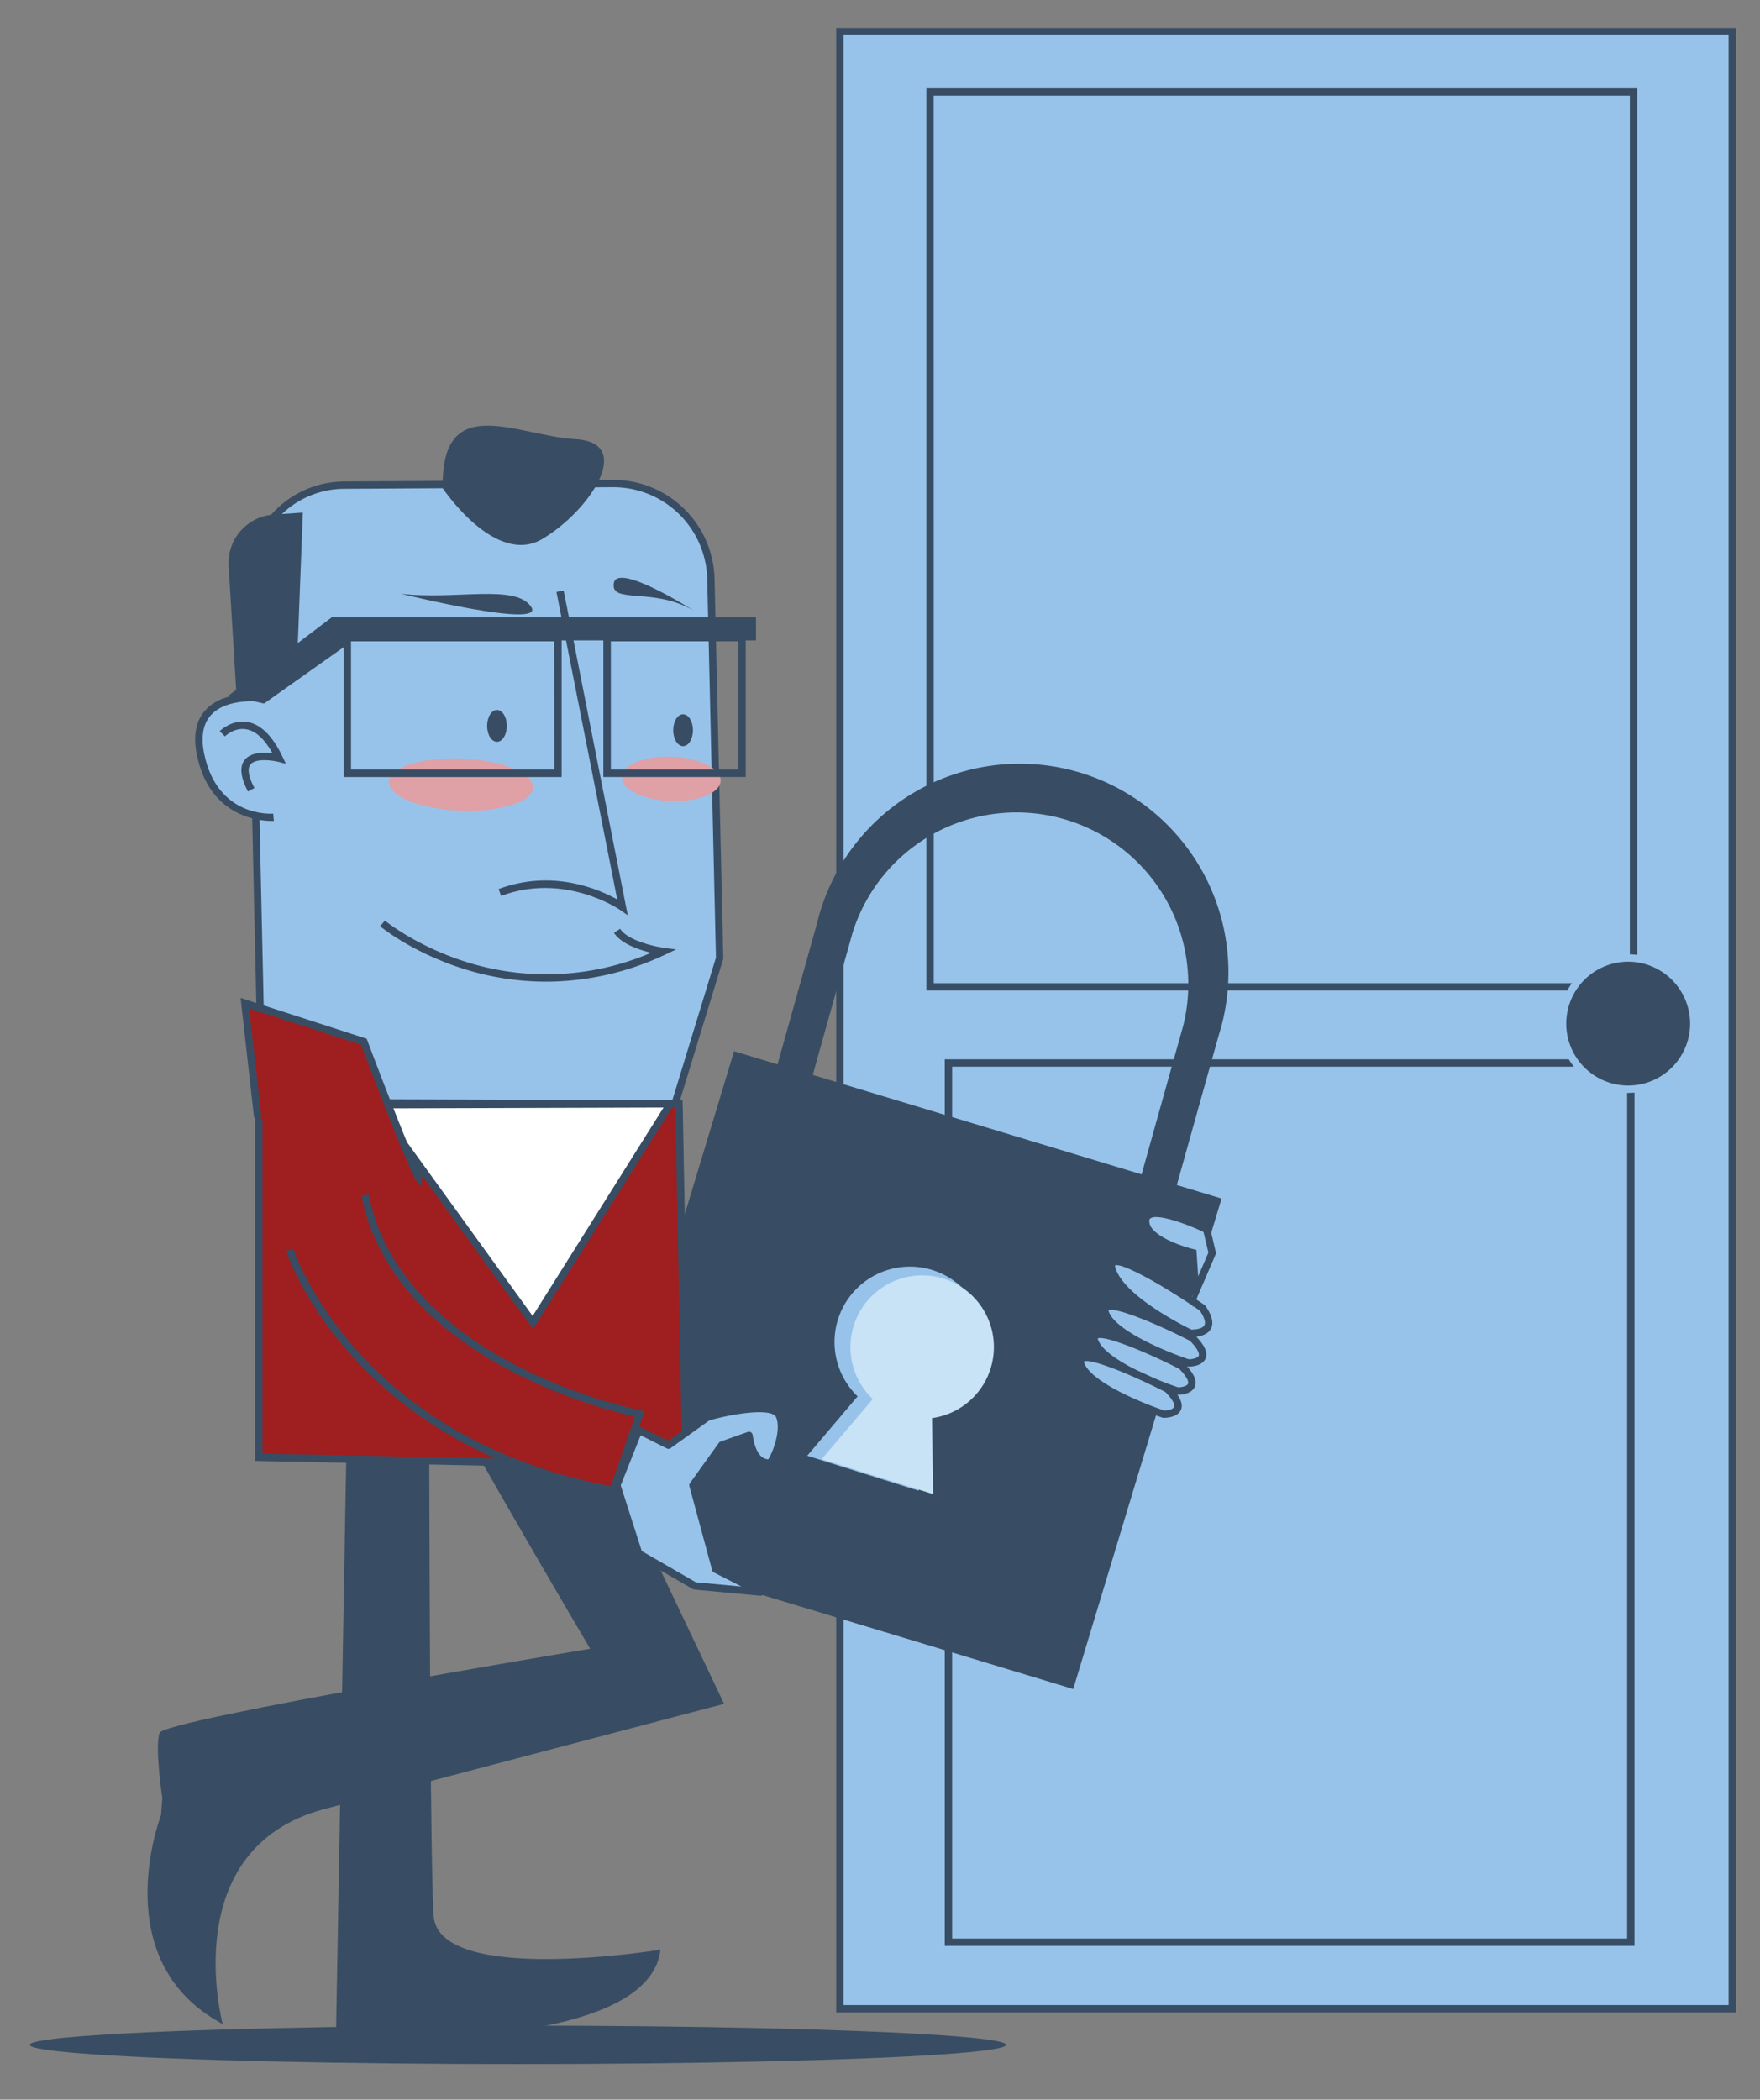 <svg id="Capa_1" data-name="Capa 1" xmlns="http://www.w3.org/2000/svg" viewBox="0 0 717.03 855.42"><rect x="0" y="0" width="717.03" height="855.42" fill="#808080" stroke="none"/><title>Mesa de trabajo 9</title><path d="M142.48,514.41l-5.55,312.31h32.34l5.63.73,9.16,2s81.31-.93,85-35.12c0,0-90.56,14.79-92.4-13.86s-1.85-247.63-1.85-247.63Z" fill="#384d63"/><path d="M175.2,555.16c-1.07,4.28,65.23,116.55,65.23,116.55S67.2,700.58,65.06,705.93s1.07,26.73,1.07,26.73l-.54,6.86s-23,59.44,25.13,85.1c0,0-19.24-71.64,41.71-87.68L295,694.17,234,565.85l-58.81-15Z" fill="#384d63"/><ellipse cx="211" cy="833.09" rx="198.89" ry="7.84" fill="#384d63"/><rect x="342.18" y="12.83" width="363.56" height="805.54" fill="#97c3eb"/><path d="M707.24,819.88H340.68V11.33H707.24Zm-363.56-3H704.24V14.33H343.68Z" fill="#384d63"/><rect x="378.89" y="37.43" width="286.57" height="364.63" fill="#97c3eb"/><path d="M667,403.56H377.39V35.93H667Zm-286.58-3H664V38.93H380.39Z" fill="#384d63"/><rect x="386.38" y="433.07" width="278.02" height="358.22" fill="#97c3eb"/><path d="M665.9,792.79h-281V431.57h281Zm-278-3h275V434.57h-275Z" fill="#384d63"/><path d="M496.53,421.75A85,85,0,1,0,332.9,376l-16.13,57.64-17.71-5.36L238.62,628.06l198.62,60.07L497.68,488.3l-18.23-5.51ZM331.12,437.93,347.34,380a70,70,0,0,1,134.75,37.72l-17,60.73Z" fill="#384d63"/><path d="M105.43,449.93V593.71l174,3.57L276.6,449.71S103,447.51,105.43,449.93Z" fill="#9f1e1f"/><path d="M281,598.81l-1.56,0-175.5-3.6V450.55l-.27-.27.37-1c.52-1.24.72-1.7,28.53-1.92,14.25-.11,34-.09,58.82.06,42.2.25,84.82.79,85.24.79l1.46,0Zm-174.06-6.57,171,3.51-2.8-144.56c-63.55-.8-157.31-1.46-168.2-.17Z" fill="#384d63"/><path d="M140.15,197.65,249.78,197a39.62,39.62,0,0,1,39.84,38.7l3.56,154.66L275,449.71l-168.22-.49L102.09,236.8A38.31,38.31,0,0,1,140.15,197.65Z" fill="#97c3eb"/><path d="M276.13,451.22H275l-169.68-.5,0-1.46-4.72-212.42a39.82,39.82,0,0,1,39.55-40.68l109.63-.66H250a41.31,41.31,0,0,1,41.11,40.16l3.57,154.9-.07.24Zm-167.86-3.5,165.65.49,17.76-58.07-3.56-154.42A38.3,38.3,0,0,0,250,198.49h-.23l-109.62.66a36.81,36.81,0,0,0-36.57,37.62Z" fill="#384d63"/><path d="M255.74,372.9l-3.05-2.15c-.22-.15-22.56-15.49-48.55-5.75l-1-2.8c22.07-8.28,41.15.22,48.32,4.25L226.69,241.16l2.94-.58Z" fill="#384d63"/><ellipse cx="202.47" cy="295.73" rx="4.02" ry="6.49" fill="#384d63"/><ellipse cx="278.29" cy="297.5" rx="4.02" ry="6.49" fill="#384d63"/><path d="M282.78,248.87s-31.31-20-32.72-11.29S266.14,239,282.78,248.87Z" fill="#384d63"/><path d="M107.65,284.42s-31.6-4.52-26,22.94,29.72,25.58,29.72,25.58" fill="#97c3eb"/><path d="M110.63,334.46c-4.57,0-25.19-1.43-30.41-26.8-1.64-8-.41-14.24,3.66-18.57,7.86-8.35,23.33-6.25,24-6.16l-.42,3c-.15,0-14.59-2-21.38,5.25-3.36,3.58-4.33,8.93-2.9,15.91,5.32,25.87,27.21,24.46,28.13,24.39l.24,3S111.18,334.46,110.63,334.46Z" fill="#384d63"/><path d="M222.5,399.94a112,112,0,0,1-34.13-5.38c-20.56-6.61-33-16.77-33.49-17.2l1.92-2.31c.12.1,12.56,10.27,32.61,16.69a108.31,108.31,0,0,0,75.82-3.57c-4.9-1.19-12.19-3.65-15.1-8.14l2.52-1.63c3.08,4.77,13.86,7.2,17.75,7.73l5.07.69L270.83,389A114,114,0,0,1,222.5,399.94Z" fill="#384d63"/><path d="M163.36,241.91s59.44,14.67,53,5.27S185.56,244.54,163.36,241.91Z" fill="#384d63"/><path d="M101,322.46c-3-5.77-3.5-10.09-1.35-12.83,2.56-3.25,7.91-3.19,11.36-2.74-3.23-5.83-6.82-9.11-10.7-9.78-4.9-.84-8.65,2.85-8.68,2.89l-2.13-2.12c.2-.2,4.92-4.83,11.32-3.73,5.45.94,10.25,5.69,14.27,14.13l1.37,2.88-3.1-.79c-2.27-.57-9.22-1.6-11.35,1.11-1.34,1.71-.77,5,1.64,9.57Z" fill="#384d63"/><polygon points="152.92 450.07 217.08 538.82 273.04 449.71 152.92 450.07" fill="#fff"/><path d="M217.17,541.5,150,448.58l125.77-.37Zm-61.32-89.94L217,536.14l53.33-84.92Z" fill="#384d63"/><path d="M118,509.2s25.5,78.56,131.84,98L260.61,576s-98-19.08-111.9-89.15" fill="#9f1e1f"/><path d="M250.86,608.9l-1.27-.23c-55.35-10.12-88.54-36.45-106.64-56.76-19.66-22-26.09-41.43-26.35-42.25l2.85-.92c.06.19,6.56,19.69,25.84,41.29,17.64,19.76,49.9,45.34,103.58,55.45l9.77-28.33a219.69,219.69,0,0,1-49.46-18.07c-34.75-17.92-56.17-42.78-61.94-71.9l2.95-.58c7.05,35.59,36.68,57.59,60.3,69.78a213.28,213.28,0,0,0,50.41,18.19l1.69.33Z" fill="#384d63"/><ellipse cx="187.78" cy="319.67" rx="10.63" ry="29.4" transform="translate(-139.29 494.23) rotate(-87.66)" fill="#dfa0a6"/><ellipse cx="273.48" cy="317.33" rx="9.04" ry="20.15" transform="translate(-54.76 577.61) rotate(-87.66)" fill="#dfa0a6"/><path d="M135.58,251.53l-.14-.24L93.15,283.36l14.41,3.28,32.48-23v52.94h88.77V260.9h17v55.67h58V260.9H308v-9.37Zm90.23,62H143V261.28h82.77Zm75.05,0h-52V261.28h52Z" fill="#384d63"/><path d="M260.21,582.66l12.12,6.06,16-11.4s26.37-7.49,29.22-.36-3.2,19.6-4.27,19.25-6.42.35-8.2-11.41l-11.05,3.92-11.76,16.4,9.26,34.22,18.18,9.26L283,646.11l-22.81-13.19-8.91-27.8Z" fill="#97c3eb"/><path d="M309.75,650.1h-.14l-26.73-2.5a1.45,1.45,0,0,1-.61-.19l-22.81-13.19a1.48,1.48,0,0,1-.68-.84l-8.91-27.8a1.46,1.46,0,0,1,0-1l8.91-22.46a1.53,1.53,0,0,1,.86-.85,1.5,1.5,0,0,1,1.21.06L272.19,587l15.31-10.89a1.78,1.78,0,0,1,.46-.22c4.62-1.31,27.84-7.45,31,.53,2.89,7.24-2.26,18.6-4.12,20.57a1.87,1.87,0,0,1-2,.66l-.27,0c-2.9-.43-6.86-2.05-8.62-10.78L295,590l-11.07,15.43,8.91,32.89,17.58,9a1.5,1.5,0,0,1-.68,2.83Zm-26.26-5.45,18.6,1.73-11.2-5.71a1.49,1.49,0,0,1-.76-.94l-9.27-34.22a1.49,1.49,0,0,1,.23-1.26l11.76-16.4a1.49,1.49,0,0,1,.72-.54l11.05-3.92a1.49,1.49,0,0,1,2,1.19c1.39,9.16,4.81,9.8,6.34,10,1.5-2.09,5.45-11.61,3.26-17.09-1.59-4-17.06-1.67-27.18,1.17L273.2,590a1.5,1.5,0,0,1-1.54.11L261,584.74l-8.11,20.43,8.57,26.74Z" fill="#384d63"/><path d="M489.88,532.86s-41.18-28.39-36.77-15.5S485,543.17,485,543.17,497.64,544,489.88,532.86Z" fill="#97c3eb"/><path d="M485.63,544.69l-.7,0-.28,0-.26-.12c-1.15-.54-28.13-13.35-32.69-26.69-.92-2.69-.11-4,.74-4.66,1.83-1.38,5.84-1.54,21.67,7.83,8.5,5,16.54,10.56,16.62,10.62l.22.15.16.22c2.74,3.92,3.47,7.09,2.16,9.42C491.61,544.37,487.37,544.69,485.63,544.69Zm-.23-3c1.31,0,4.41-.23,5.26-1.74.65-1.17,0-3.3-1.86-6-16.46-11.33-32.23-19.72-34.54-18.37a4.21,4.21,0,0,0,.27,1.3C458.46,528.36,482.56,540.32,485.4,541.69Z" fill="#384d63"/><path d="M485.69,545s-39.48-20.26-35.26-9.84,33.64,20.09,33.64,20.09S496.17,555.5,485.69,545Z" fill="#97c3eb"/><path d="M484.17,556.78h-.36l-.21-.07c-1.23-.41-30.14-10-34.57-21-.88-2.19-.22-3.44.5-4.09,1.6-1.46,5.31-2.08,20.69,4.47,8.24,3.51,16.08,7.53,16.16,7.57l.21.11.16.16c4,4,5.43,7.11,4.39,9.55C489.82,556.62,485.15,556.78,484.17,556.78Zm-32.56-22.94a2.26,2.26,0,0,0,.21.78c3.21,7.94,24.32,16.44,32.49,19.16,1.48,0,3.66-.47,4.07-1.44.17-.41.41-2-3.58-6.08C468.9,538.12,453.84,532.48,451.61,533.84Z" fill="#384d63"/><path d="M493.89,510.46l-2.28-9.57S467,489,466.74,497.37s19.27,13,19.27,13l1.06,15.9Z" fill="#97c3eb"/><path d="M486,532.6l-1.41-21c-4.54-1.2-19.62-5.83-19.34-14.27a4.15,4.15,0,0,1,2-3.59c5.52-3.34,21.81,4.26,25,5.81l.64.31,2.55,10.75Zm-15-36.75a4.35,4.35,0,0,0-2.2.45,1.16,1.16,0,0,0-.56,1.12c-.19,5.86,13.35,10.39,18.11,11.52l1.08.25.72,10.8,4.16-9.67-2-8.39C484.2,499,475.49,495.85,471,495.85Z" fill="#384d63"/><path d="M481.33,556.51s-39.49-20.26-35.27-9.85,33.64,20.09,33.64,20.09S491.8,567,481.33,556.51Z" fill="#97c3eb"/><path d="M479.8,568.26h-.35l-.22-.07c-1.23-.4-30.14-10-34.56-21-.89-2.19-.22-3.43.49-4.09,1.6-1.46,5.31-2.07,20.69,4.48,8.24,3.51,16.08,7.52,16.16,7.56l.21.11.17.17c4,4,5.42,7.1,4.38,9.54C485.46,568.09,480.79,568.26,479.8,568.26Zm-32.56-23a2.29,2.29,0,0,0,.21.79c3.21,7.93,24.32,16.44,32.49,19.15,1.48,0,3.66-.46,4.07-1.43.17-.41.41-2-3.58-6.08C464.53,549.59,449.47,544,447.24,545.31Z" fill="#384d63"/><path d="M475.68,565.89s-39.49-20.26-35.27-9.84,33.64,20.09,33.64,20.09S486.15,576.36,475.68,565.89Z" fill="#97c3eb"/><path d="M474.15,577.64h-.36l-.21-.08c-1.23-.4-30.14-10-34.56-20.95-.89-2.2-.23-3.44.49-4.09,1.6-1.47,5.31-2.08,20.69,4.47,8.24,3.51,16.08,7.53,16.16,7.57l.21.1.17.17c4,4,5.42,7.11,4.38,9.54C479.8,577.47,475.13,577.64,474.15,577.64ZM441.59,554.7a2.26,2.26,0,0,0,.21.78c3.21,7.94,24.32,16.44,32.49,19.16,1.48,0,3.66-.47,4.07-1.44.17-.41.41-2-3.58-6.08C458.87,559,443.82,553.34,441.59,554.7Z" fill="#384d63"/><path d="M373.83,577.34l.43,30-45.39-14.25,20.53-24.2a30.72,30.72,0,1,1,24.43,8.43Z" fill="#97c3eb"/><path d="M379.7,577.72l.45,31-45.39-14.25L355.57,570a29.22,29.22,0,1,1,24.13,7.76Z" fill="#c8e2f6"/><path d="M105,455.29,99.8,408.71l48.48,15.69s21.38,57,23.52,57" fill="#9f1e1f"/><path d="M171.8,482.93c-1.42,0-2.36,0-14-29.47-4.86-12.36-9.58-24.85-10.71-27.86l-45.58-14.74,5,44.26-3,.33-5.49-48.88,51.38,16.62.25.68c7.71,20.55,20.75,54,22.95,56.36a1.19,1.19,0,0,0-.83-.3Z" fill="#384d63"/><path d="M93.14,230.54l3.1,51,25-17.1,2.14-55.61-11.84.81A19.73,19.73,0,0,0,93.14,230.54Z" fill="#384d63"/><path d="M180.36,198.89S201.74,231,221,219.56s37.78-39.2,13.54-40.63S179.64,159,180.36,198.89Z" fill="#384d63"/><circle cx="663.33" cy="417.03" r="26.73" fill="#384d63"/><path d="M663.33,445.26A28.23,28.23,0,1,1,691.56,417,28.27,28.27,0,0,1,663.33,445.26Zm0-53.46A25.23,25.23,0,1,0,688.56,417,25.26,25.26,0,0,0,663.33,391.8Z" fill="#97c3eb"/></svg>